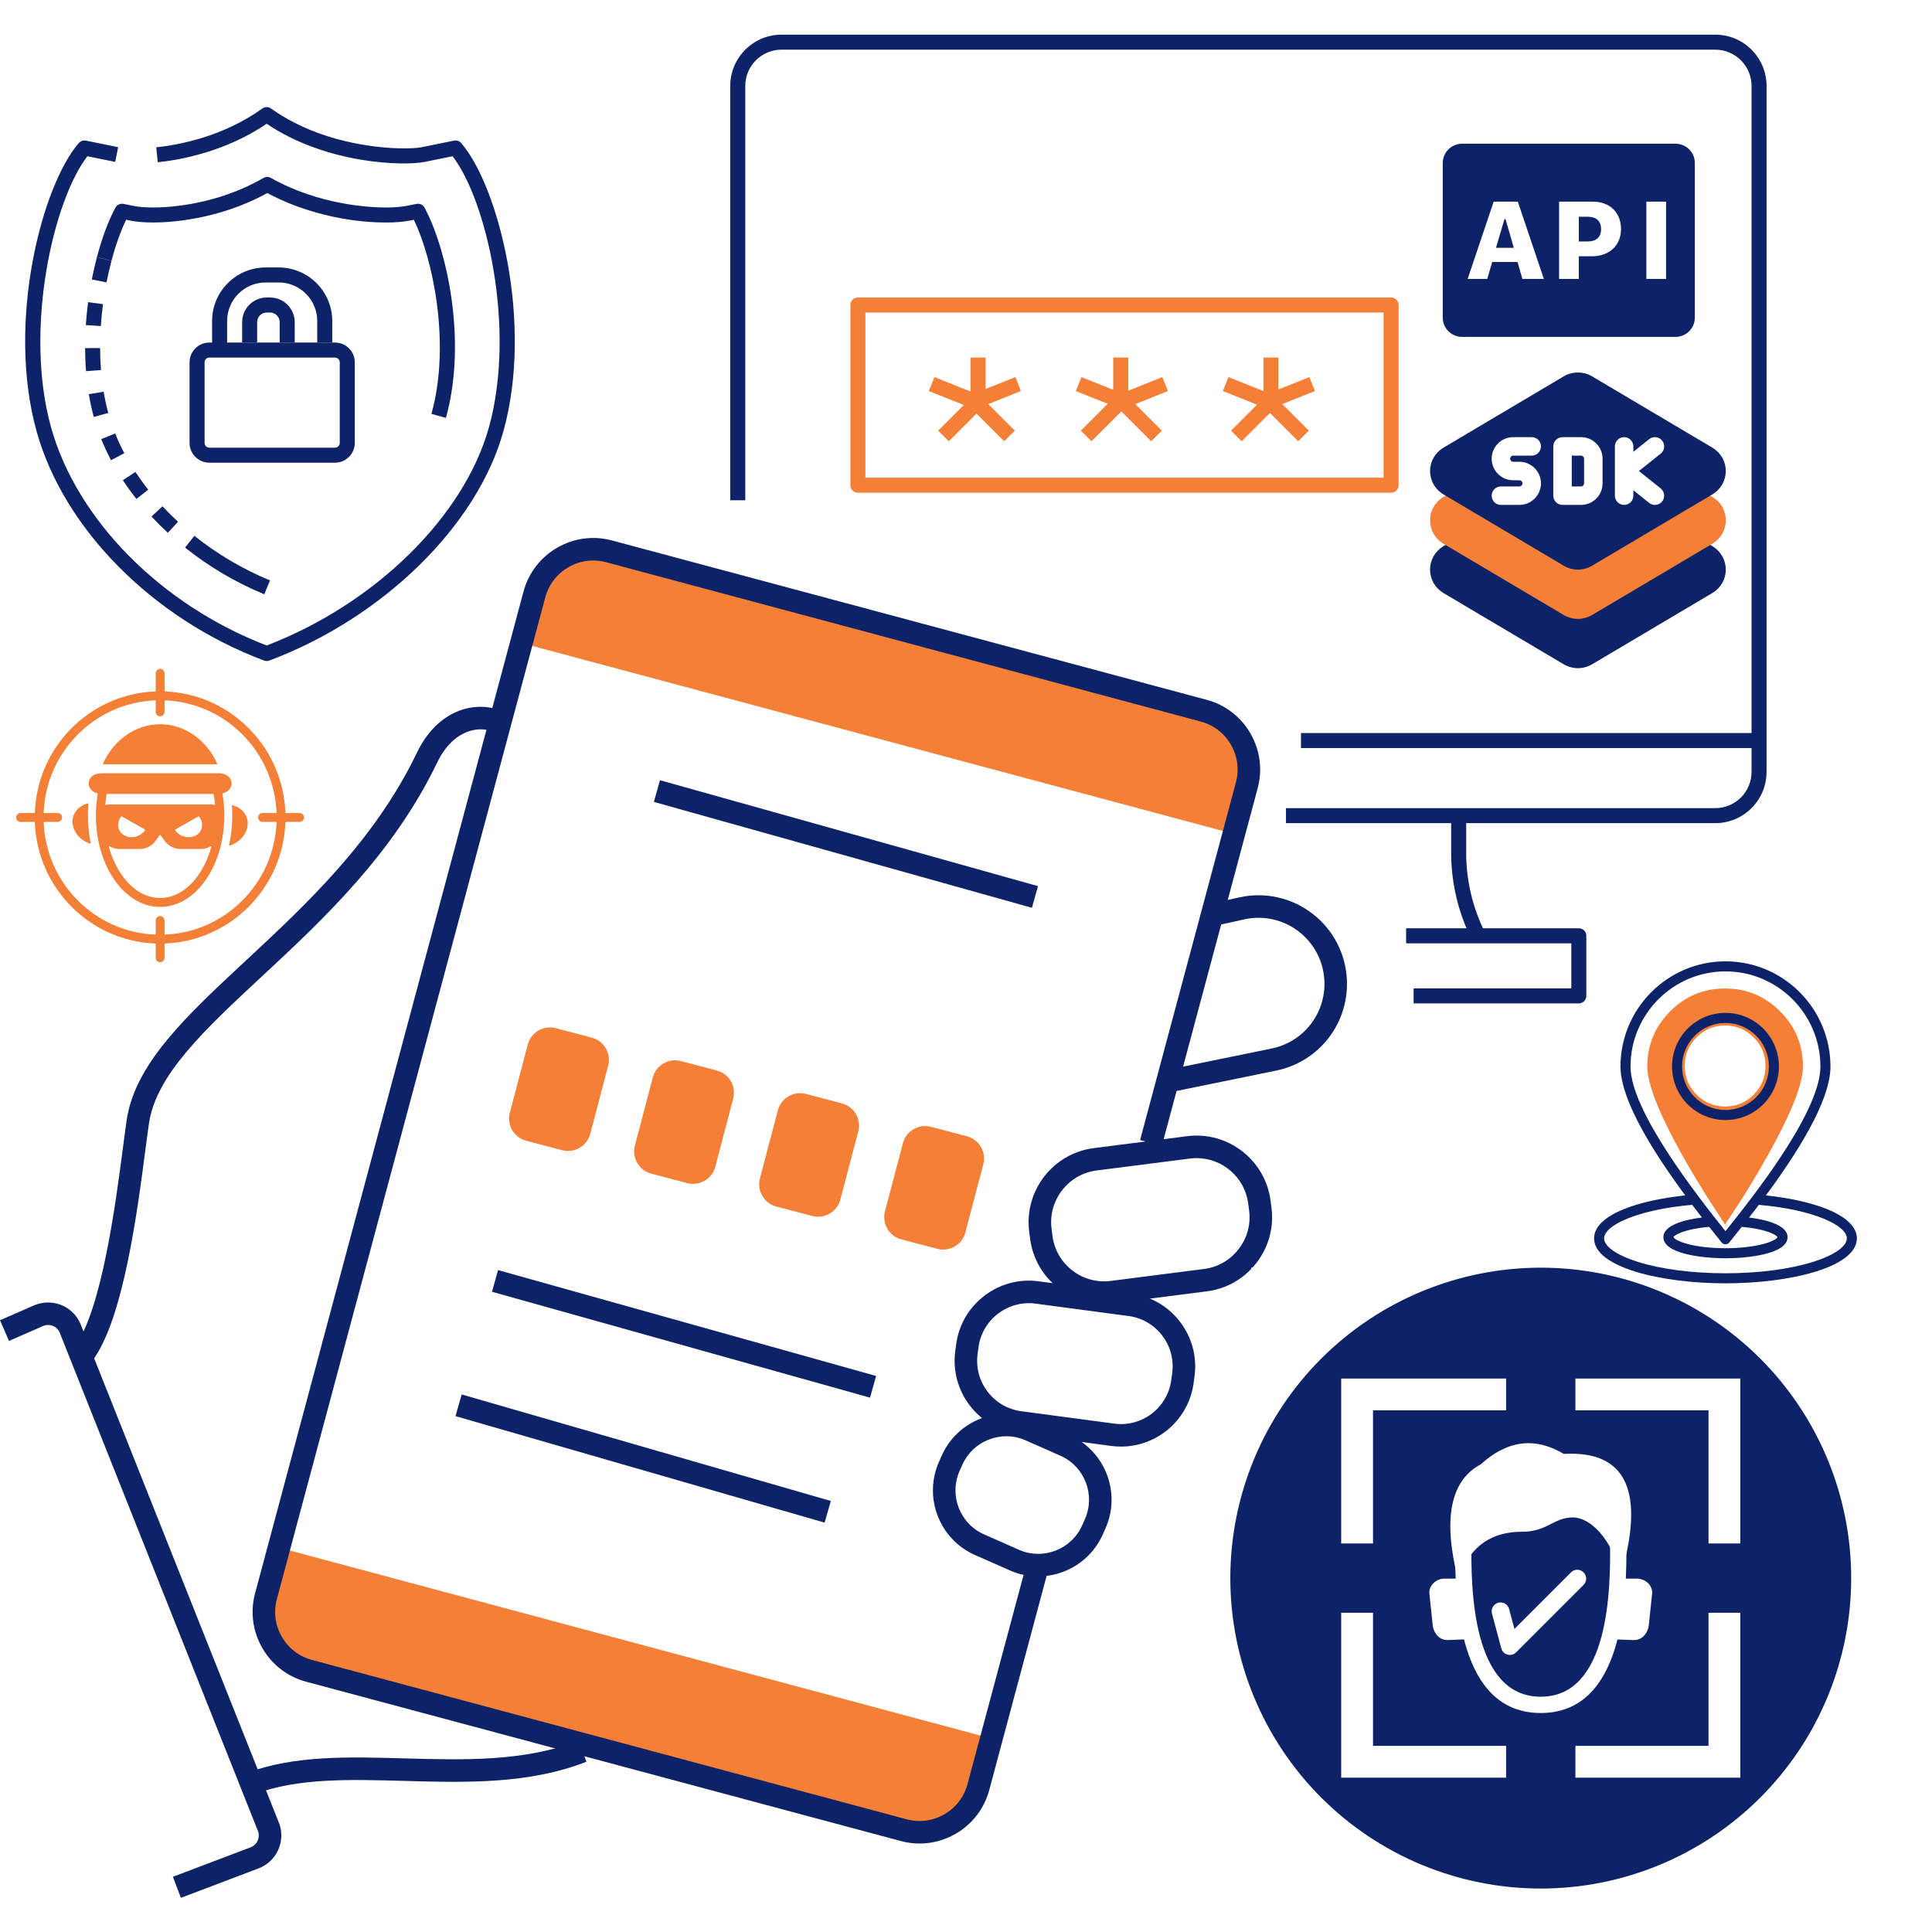 <svg xmlns="http://www.w3.org/2000/svg" xmlns:xlink="http://www.w3.org/1999/xlink" width="1080" zoomAndPan="magnify" viewBox="0 0 810 810" height="1080" preserveAspectRatio="xMidYMid meet" version="1.0"><defs><clipPath id="c305b728ca"><path d="M 0 546 L 118 546 L 118 795.68 L 0 795.68 Z M 0 546 " clip-rule="nonzero"/></clipPath><clipPath id="d5f027a1d0"><path d="M 306 14.332 L 741 14.332 L 741 346 L 306 346 Z M 306 14.332 " clip-rule="nonzero"/></clipPath><clipPath id="a79635d607"><path d="M 739 642 L 781.5 642 L 781.5 681 L 739 681 Z M 739 642 " clip-rule="nonzero"/></clipPath><clipPath id="9d00089515"><path d="M 0 298.641 L 109.676 298.641 L 109.676 377.23 L 0 377.23 Z M 0 298.641 " clip-rule="nonzero"/></clipPath><clipPath id="8188dcd551"><path d="M 604.848 62.719 L 727.203 62.719 L 727.203 141.312 L 604.848 141.312 Z M 604.848 62.719 " clip-rule="nonzero"/></clipPath><clipPath id="b30cd1a2e5"><path d="M 604.848 60.25 L 710.598 60.25 L 710.598 141.25 L 604.848 141.25 Z M 604.848 60.25 " clip-rule="nonzero"/></clipPath><clipPath id="1e2e9ecc3c"><path d="M 604.848 182.594 L 727.203 182.594 L 727.203 261.184 L 604.848 261.184 Z M 604.848 182.594 " clip-rule="nonzero"/></clipPath><clipPath id="0382f92f0c"><path d="M 599.301 224 L 723.801 224 L 723.801 280.137 L 599.301 280.137 Z M 599.301 224 " clip-rule="nonzero"/></clipPath><clipPath id="3930b3df3a"><path d="M 599.301 203 L 723.801 203 L 723.801 260 L 599.301 260 Z M 599.301 203 " clip-rule="nonzero"/></clipPath><clipPath id="518cd960b9"><path d="M 599.301 156 L 723.801 156 L 723.801 239 L 599.301 239 Z M 599.301 156 " clip-rule="nonzero"/></clipPath><clipPath id="d0145d2545"><path d="M 567.078 433.656 L 810 433.656 L 810 810 L 567.078 810 Z M 567.078 433.656 " clip-rule="nonzero"/></clipPath><clipPath id="81abf02d40"><path d="M 536.109 453.223 L 657.57 453.223 L 657.57 810 L 536.109 810 Z M 536.109 453.223 " clip-rule="nonzero"/></clipPath><clipPath id="b68fb64ddc"><path d="M 524.613 531.426 L 646.074 531.426 L 646.074 810 L 524.613 810 Z M 524.613 531.426 " clip-rule="nonzero"/></clipPath><clipPath id="cae9059f0b"><path d="M 439.328 679.684 L 810 679.684 L 810 801.145 L 439.328 801.145 Z M 439.328 679.684 " clip-rule="nonzero"/></clipPath><clipPath id="7c0b997715"><path d="M 503.203 580.66 L 810 580.66 L 810 702.121 L 503.203 702.121 Z M 503.203 580.66 " clip-rule="nonzero"/></clipPath><clipPath id="cb95a57f46"><path d="M 515.766 531.426 L 776.016 531.426 L 776.016 791.676 L 515.766 791.676 Z M 515.766 531.426 " clip-rule="nonzero"/></clipPath><clipPath id="17090833a2"><path d="M 690.641 414.414 L 755.891 414.414 L 755.891 513.414 L 690.641 513.414 Z M 690.641 414.414 " clip-rule="nonzero"/></clipPath><clipPath id="de895d9bf6"><path d="M 668.273 403.043 L 778.523 403.043 L 778.523 538.043 L 668.273 538.043 Z M 668.273 403.043 " clip-rule="nonzero"/></clipPath><clipPath id="005659d5dc"><path d="M 6.75 280.41 L 127.5 280.41 L 127.5 403.41 L 6.75 403.41 Z M 6.75 280.41 " clip-rule="nonzero"/></clipPath></defs><rect x="-81" width="972" fill="#ffffff" y="-81" height="972" fill-opacity="1"/><rect x="-81" width="972" fill="#ffffff" y="-81" height="972" fill-opacity="1"/><path fill="#0e2267" d="M 110.797 249.164 C 98.82 244.203 87.648 237.613 77.578 229.578 L 81.508 224.656 C 91.109 232.324 101.781 238.609 113.203 243.34 L 110.797 249.164 " fill-opacity="1" fill-rule="nonzero"/><path fill="#0e2267" d="M 44.664 118.383 L 38.48 117.172 C 39.117 113.961 39.84 110.805 40.645 107.766 L 46.73 109.379 C 45.965 112.281 45.27 115.305 44.664 118.383 Z M 42.273 136.703 L 35.988 136.285 C 36.203 133.098 36.52 129.863 36.941 126.691 L 43.184 127.512 C 42.785 130.551 42.473 133.641 42.273 136.703 Z M 36.07 155.617 C 35.816 152.488 35.684 149.234 35.68 145.945 L 41.973 145.922 C 41.988 149.059 42.105 152.156 42.34 155.125 Z M 39.316 174.797 C 38.48 171.754 37.781 168.547 37.234 165.262 L 43.449 164.223 C 43.965 167.305 44.613 170.301 45.391 173.137 Z M 46.562 192.941 C 45.02 190.035 43.633 187.051 42.445 184.086 L 48.289 181.738 C 49.395 184.508 50.688 187.281 52.125 189.996 Z M 57.195 209.191 C 55.18 206.629 53.262 203.988 51.512 201.316 L 56.773 197.863 C 58.426 200.371 60.234 202.879 62.141 205.293 Z M 70.367 223.379 C 67.984 221.18 65.68 218.887 63.512 216.555 L 68.125 212.266 C 70.184 214.48 72.375 216.664 74.641 218.754 L 70.367 223.379 " fill-opacity="1" fill-rule="nonzero"/><path fill="#0e2267" d="M 186.957 175.203 L 180.883 173.52 C 189.023 144.223 181.555 108.754 173.504 92.129 L 171.867 92.461 C 169.172 93.004 165.777 93.285 161.785 93.285 C 144.91 93.285 126.465 88.688 112.059 80.934 C 91.367 92.379 70.391 93.285 64.332 93.285 C 60.516 93.285 57.219 93.004 54.516 92.461 L 52.879 92.129 C 50.621 96.797 48.465 102.82 46.73 109.379 L 40.645 107.766 C 42.797 99.617 45.484 92.461 48.391 87.066 C 49.055 85.848 50.43 85.215 51.793 85.48 L 55.77 86.285 C 58.059 86.754 60.938 86.992 64.332 86.992 C 70.137 86.992 90.629 86.098 110.457 74.602 C 111.426 74.043 112.621 74.035 113.586 74.586 C 133.914 86.098 155.617 86.992 161.785 86.992 C 165.359 86.992 168.324 86.754 170.613 86.285 L 174.598 85.48 C 175.961 85.215 177.336 85.855 177.992 87.066 C 187.164 104.043 196.012 142.609 186.957 175.203 " fill-opacity="1" fill-rule="nonzero"/><path fill="#0e2267" d="M 111.809 277.137 C 111.434 277.137 111.055 277.07 110.703 276.938 C 64.141 259.477 26.699 221.742 15.328 180.801 C 2.621 135.074 17.57 77.797 33.027 59.977 C 33.773 59.113 34.918 58.723 36.031 58.957 L 49.543 61.703 L 48.297 67.871 L 36.637 65.504 C 22.359 83.98 9.961 137.98 21.391 179.121 C 32.156 217.859 67.578 253.672 111.809 270.621 C 157.211 253.227 194.586 216.582 204.992 179.121 C 216.422 137.98 204.016 83.98 189.738 65.504 L 178.086 67.871 C 169.512 69.629 137.066 68.934 111.816 51.891 C 94.645 63.52 75.961 66.996 66.152 68.027 L 65.496 61.762 C 75.039 60.758 93.5 57.312 109.973 45.5 C 111.07 44.711 112.547 44.711 113.645 45.5 C 137.672 62.723 169.867 63.121 176.832 61.703 L 190.344 58.957 C 191.449 58.723 192.609 59.113 193.355 59.977 C 208.812 77.797 223.758 135.074 211.059 180.801 C 200.055 220.422 160.613 259.051 112.914 276.938 C 112.562 277.07 112.184 277.137 111.809 277.137 " fill-opacity="1" fill-rule="nonzero"/><path fill="#0e2267" d="M 87.773 149.914 C 86.668 149.914 85.773 150.805 85.773 151.906 L 85.773 185.695 C 85.773 186.793 86.668 187.695 87.773 187.695 L 140.445 187.695 C 141.547 187.695 142.445 186.793 142.445 185.695 L 142.445 151.906 C 142.445 150.805 141.547 149.914 140.445 149.914 Z M 140.445 193.988 L 87.773 193.988 C 83.191 193.988 79.473 190.27 79.473 185.695 L 79.473 151.906 C 79.473 147.332 83.191 143.613 87.773 143.613 L 140.445 143.613 C 145.02 143.613 148.742 147.332 148.742 151.906 L 148.742 185.695 C 148.742 190.27 145.02 193.988 140.445 193.988 " fill-opacity="1" fill-rule="nonzero"/><path fill="#0e2267" d="M 95.219 146.762 L 88.918 146.762 L 88.918 134.578 C 88.918 122.199 98.992 112.133 111.371 112.133 L 116.84 112.133 C 129.223 112.133 139.297 122.199 139.297 134.578 L 139.297 143.613 L 133 143.613 L 133 134.578 C 133 125.672 125.754 118.426 116.84 118.426 L 111.371 118.426 C 102.465 118.426 95.219 125.672 95.219 134.578 L 95.219 146.762 " fill-opacity="1" fill-rule="nonzero"/><path fill="#0e2267" d="M 123.555 143.613 L 117.254 143.613 L 117.254 135.066 C 117.254 132.832 115.438 131.023 113.211 131.023 L 111.859 131.023 C 109.625 131.023 107.809 132.832 107.809 135.066 L 107.809 143.613 L 101.516 143.613 L 101.516 135.066 C 101.516 129.363 106.156 124.723 111.859 124.723 L 113.211 124.723 C 118.914 124.723 123.555 129.363 123.555 135.066 L 123.555 143.613 " fill-opacity="1" fill-rule="nonzero"/><path fill="#f47f36" d="M 503.578 300.203 L 255.156 233.637 C 242.582 230.273 229.668 237.73 226.293 250.297 L 220.961 270.207 L 514.898 348.973 L 520.234 329.055 C 523.605 316.488 516.145 303.574 503.578 300.203 " fill-opacity="1" fill-rule="nonzero"/><path fill="#f47f36" d="M 379.086 764.82 L 130.66 698.254 C 118.086 694.883 110.637 681.961 114 669.395 L 119.336 649.484 L 413.273 728.242 L 407.938 748.16 C 404.566 760.727 391.652 768.188 379.086 764.82 " fill-opacity="1" fill-rule="nonzero"/><path fill="#0e2267" d="M 385.543 772.91 C 382.91 772.91 380.262 772.562 377.648 771.859 L 128.375 705.074 C 120.559 702.977 114.023 697.965 109.984 690.957 C 105.934 683.945 104.855 675.785 106.953 667.965 L 219.477 248.02 C 223.809 231.875 240.441 222.25 256.586 226.59 L 505.859 293.387 C 513.676 295.48 520.211 300.492 524.254 307.5 C 528.301 314.512 529.375 322.672 527.281 330.496 L 487.117 480.402 L 477.988 477.957 L 518.16 328.043 C 519.598 322.664 518.863 317.051 516.07 312.223 C 513.289 307.398 508.797 303.953 503.418 302.504 L 254.137 235.719 C 248.75 234.266 243.141 235.016 238.324 237.797 C 233.496 240.582 230.043 245.082 228.605 250.461 L 116.082 670.414 C 114.633 675.793 115.371 681.406 118.16 686.234 C 120.945 691.059 125.445 694.504 130.816 695.945 L 380.098 762.742 C 385.469 764.18 391.094 763.434 395.918 760.66 C 400.746 757.871 404.191 753.375 405.637 747.996 L 429.871 657.551 L 438.988 660 L 414.758 750.438 C 412.66 758.262 407.652 764.793 400.641 768.836 C 395.969 771.527 390.789 772.91 385.543 772.91 " fill-opacity="1" fill-rule="nonzero"/><path fill="#0e2267" d="M 106.953 752.129 L 103.633 743.289 C 123.289 735.918 145.832 736.539 169.703 737.215 C 194.434 737.902 220.023 738.617 242.418 729.816 L 245.879 738.609 C 221.684 748.113 195.117 747.379 169.438 746.652 C 146.52 746.02 124.871 745.414 106.953 752.129 " fill-opacity="1" fill-rule="nonzero"/><path fill="#0e2267" d="M 38.902 570.285 L 31.281 564.715 C 42.664 549.152 48.473 504.68 51.602 480.777 C 52.172 476.395 52.672 472.578 53.113 469.582 C 56.613 445.949 78.113 425.945 103.02 402.781 C 128.324 379.234 157.012 352.551 174.871 315.434 C 182.965 298.594 197.309 294.16 207.949 297.246 L 205.324 306.312 C 198.492 304.328 189.09 307.656 183.379 319.531 C 164.754 358.254 135.371 385.578 109.453 409.695 C 85.848 431.648 65.469 450.613 62.457 470.965 C 62.02 473.922 61.527 477.68 60.965 482.012 C 57.504 508.473 51.711 552.777 38.902 570.285 " fill-opacity="1" fill-rule="nonzero"/><path fill="#0e2267" d="M 501.676 485.543 C 500.762 485.543 499.832 485.602 498.895 485.723 L 459.754 490.73 C 453.992 491.469 448.855 494.422 445.277 499.055 C 441.699 503.684 440.133 509.41 440.871 515.164 L 441.254 518.145 C 442.789 530.094 453.754 538.57 465.68 537.035 L 504.82 532.02 C 510.574 531.289 515.719 528.328 519.297 523.695 C 522.875 519.066 524.441 513.348 523.711 507.594 L 523.32 504.605 C 521.91 493.602 512.492 485.543 501.676 485.543 Z M 462.883 546.656 C 447.395 546.656 433.906 535.117 431.883 519.348 L 431.5 516.367 C 429.309 499.254 441.449 483.551 458.551 481.359 L 497.691 476.352 C 514.773 474.172 530.5 486.297 532.691 503.41 L 533.074 506.391 C 534.129 514.648 531.895 522.848 526.773 529.473 C 521.652 536.098 514.277 540.336 506.016 541.391 L 466.883 546.406 C 465.539 546.57 464.203 546.656 462.883 546.656 " fill-opacity="1" fill-rule="nonzero"/><path fill="#0e2267" d="M 431.324 546.355 C 426.695 546.355 422.203 547.883 418.434 550.762 C 413.902 554.223 410.992 559.219 410.25 564.824 L 409.855 567.746 C 408.309 579.379 416.508 590.098 428.145 591.656 L 467.164 596.859 C 478.785 598.43 489.516 590.211 491.062 578.582 L 491.457 575.656 C 493.004 564.027 484.809 553.301 473.176 551.75 L 434.148 546.547 C 433.203 546.422 432.262 546.355 431.324 546.355 Z M 469.996 606.488 C 468.652 606.488 467.281 606.398 465.918 606.223 L 426.887 601.02 C 410.102 598.777 398.258 583.297 400.492 566.5 L 400.883 563.57 C 401.969 555.469 406.16 548.254 412.699 543.258 C 419.23 538.254 427.293 536.105 435.395 537.184 L 474.426 542.387 C 482.535 543.469 489.75 547.66 494.746 554.199 C 499.742 560.738 501.898 568.797 500.82 576.906 L 500.43 579.828 C 498.371 595.25 485.145 606.488 469.996 606.488 " fill-opacity="1" fill-rule="nonzero"/><path fill="#0e2267" d="M 421.922 602.156 C 419.449 602.156 416.973 602.613 414.594 603.543 C 409.562 605.492 405.602 609.262 403.438 614.156 L 402.293 616.738 C 397.816 626.898 402.426 638.816 412.582 643.301 L 427.168 649.746 C 437.328 654.238 449.238 649.617 453.727 639.457 L 454.871 636.883 C 459.355 626.723 454.746 614.812 444.59 610.316 L 429.988 603.867 C 427.414 602.73 424.676 602.156 421.922 602.156 Z M 435.258 660.91 C 431.273 660.91 427.227 660.098 423.348 658.387 L 408.766 651.941 C 393.844 645.348 387.062 627.844 393.66 612.922 L 394.797 610.34 C 397.977 603.137 403.793 597.59 411.18 594.734 C 418.57 591.879 426.602 592.047 433.809 595.227 L 448.406 601.676 C 463.328 608.273 470.102 625.777 463.512 640.699 L 462.367 643.281 C 457.488 654.32 446.629 660.91 435.258 660.91 " fill-opacity="1" fill-rule="nonzero"/><path fill="#0e2267" d="M 491.855 457.672 L 489.965 448.422 L 533.148 439.602 C 546.398 436.887 555.711 425.102 555.27 411.578 C 555.004 403.312 551.102 395.66 544.562 390.59 C 538.023 385.527 529.641 383.652 521.562 385.461 L 512.02 387.594 L 509.961 378.379 L 519.496 376.246 C 530.328 373.816 541.574 376.332 550.34 383.129 C 559.113 389.926 564.348 400.184 564.707 411.266 C 565.297 429.41 552.82 445.219 535.035 448.855 L 491.855 457.672 " fill-opacity="1" fill-rule="nonzero"/><g clip-path="url(#c305b728ca)"><path fill="#0e2267" d="M 75.844 795.68 L 72.484 786.855 L 105.035 774.504 C 107.66 773.516 109.062 770.688 108.289 768.023 L 25.355 559.527 C 25.309 559.426 25.273 559.32 25.242 559.219 C 24.785 557.793 23.797 556.656 22.453 556.023 C 21.105 555.379 19.59 555.328 18.203 555.875 L 3.777 562.176 L 0 553.52 L 14.59 547.145 C 18.551 545.594 22.832 545.742 26.504 547.492 C 30.129 549.211 32.918 552.371 34.18 556.168 L 117.137 764.703 C 117.172 764.805 117.211 764.91 117.246 765.012 C 119.645 772.512 115.742 780.566 108.375 783.336 L 75.844 795.68 " fill-opacity="1" fill-rule="nonzero"/></g><path fill="#f47f36" d="M 235.695 482.238 L 220.629 478.277 C 215.477 476.926 212.406 471.656 213.758 466.516 L 221.27 437.941 C 222.621 432.797 227.891 429.723 233.031 431.07 L 248.109 435.035 C 253.25 436.387 256.328 441.652 254.969 446.805 L 247.457 475.367 C 246.109 480.52 240.84 483.59 235.695 482.238 " fill-opacity="1" fill-rule="nonzero"/><path fill="#f47f36" d="M 288.125 496.023 L 273.055 492.059 C 267.906 490.703 264.828 485.441 266.188 480.289 L 273.699 451.727 C 275.047 446.574 280.316 443.504 285.461 444.855 L 300.527 448.82 C 305.68 450.168 308.75 455.438 307.398 460.582 L 299.887 489.152 C 298.535 494.297 293.27 497.375 288.125 496.023 " fill-opacity="1" fill-rule="nonzero"/><path fill="#f47f36" d="M 340.547 509.801 L 325.477 505.844 C 320.336 504.488 317.258 499.219 318.609 494.074 L 326.121 465.504 C 327.477 460.359 332.738 457.281 337.891 458.641 L 352.957 462.594 C 358.102 463.953 361.176 469.223 359.828 474.363 L 352.316 502.938 C 350.957 508.082 345.688 511.156 340.547 509.801 " fill-opacity="1" fill-rule="nonzero"/><path fill="#f47f36" d="M 392.973 523.582 L 377.906 519.621 C 372.754 518.27 369.688 513.004 371.035 507.859 L 378.547 479.285 C 379.898 474.145 385.168 471.066 390.309 472.418 L 405.379 476.379 C 410.523 477.738 413.598 483 412.25 488.148 L 404.734 516.715 C 403.387 521.855 398.117 524.934 392.973 523.582 " fill-opacity="1" fill-rule="nonzero"/><path fill="#0e2267" d="M 345.719 638.371 L 190.957 593.715 L 193.574 584.637 L 348.336 629.297 L 345.719 638.371 " fill-opacity="1" fill-rule="nonzero"/><path fill="#0e2267" d="M 364.766 585.973 L 206.27 541.582 L 208.812 532.492 L 367.309 576.875 L 364.766 585.973 " fill-opacity="1" fill-rule="nonzero"/><path fill="#0e2267" d="M 432.637 380.598 L 274.148 336.207 L 276.695 327.109 L 435.184 371.508 L 432.637 380.598 " fill-opacity="1" fill-rule="nonzero"/><path fill="#0e2267" d="M 63.734 329.375 L 57.438 329.375 L 57.438 313.625 L 63.734 313.625 L 63.734 329.375 " fill-opacity="1" fill-rule="nonzero"/><path fill="#0e2267" d="M 63.734 373.449 L 57.438 373.449 L 57.438 357.707 L 63.734 357.707 L 63.734 373.449 " fill-opacity="1" fill-rule="nonzero"/><path fill="#0e2267" d="M 44.844 345.113 L 29.102 345.113 L 29.102 338.82 L 44.844 338.82 L 44.844 345.113 " fill-opacity="1" fill-rule="nonzero"/><path fill="#0e2267" d="M 88.918 345.113 L 73.18 345.113 L 73.18 338.82 L 88.918 338.82 L 88.918 345.113 " fill-opacity="1" fill-rule="nonzero"/><g clip-path="url(#d5f027a1d0)"><path fill="#0e2267" d="M 719.137 345.113 L 539.148 345.113 L 539.148 338.82 L 719.137 338.82 C 727.527 338.82 734.348 331.992 734.348 323.602 L 734.348 36.031 C 734.348 27.648 727.527 20.824 719.137 20.824 L 327.66 20.824 C 319.277 20.824 312.461 27.648 312.461 36.031 L 312.461 209.727 L 306.16 209.727 L 306.16 36.031 C 306.16 24.172 315.812 14.527 327.66 14.527 L 719.137 14.527 C 730.996 14.527 740.641 24.172 740.641 36.031 L 740.641 323.602 C 740.641 335.461 730.996 345.113 719.137 345.113 " fill-opacity="1" fill-rule="nonzero"/></g><path fill="#0e2267" d="M 617.426 394.688 C 611.527 383.277 608.406 370.453 608.406 357.605 L 608.406 341.961 L 614.707 341.961 L 614.707 357.605 C 614.707 369.457 617.578 381.277 623.023 391.793 L 617.426 394.688 " fill-opacity="1" fill-rule="nonzero"/><path fill="#0e2267" d="M 661.934 420.676 L 592.668 420.676 L 592.668 414.379 L 658.785 414.379 L 658.785 395.488 L 589.516 395.488 L 589.516 389.188 L 661.934 389.188 C 663.668 389.188 665.078 390.598 665.078 392.34 L 665.078 417.523 C 665.078 419.266 663.668 420.676 661.934 420.676 " fill-opacity="1" fill-rule="nonzero"/><path fill="#0e2267" d="M 737.496 313.625 L 545.441 313.625 L 545.441 307.332 L 737.496 307.332 L 737.496 313.625 " fill-opacity="1" fill-rule="nonzero"/><path fill="#0e2267" d="M 625.867 80.645 C 624.922 80.645 624.152 81.406 624.152 82.352 L 624.152 130.652 C 624.152 130.859 624.316 131.023 624.516 131.023 L 689.91 131.023 C 690.109 131.023 690.27 130.859 690.27 130.652 L 690.27 93.602 C 690.27 93.402 690.109 93.242 689.91 93.242 L 660.672 93.242 C 657.891 93.242 655.273 91.758 653.84 89.367 L 649.348 81.879 C 648.887 81.117 648.055 80.645 647.16 80.645 Z M 689.91 137.316 L 624.516 137.316 C 620.84 137.316 617.852 134.328 617.852 130.652 L 617.852 82.352 C 617.852 77.938 621.445 74.352 625.867 74.352 L 647.16 74.352 C 650.254 74.352 653.16 75.988 654.746 78.641 L 659.242 86.129 C 659.543 86.629 660.09 86.941 660.672 86.941 L 689.91 86.941 C 693.578 86.941 696.566 89.93 696.566 93.602 L 696.566 130.652 C 696.566 134.328 693.578 137.316 689.91 137.316 " fill-opacity="1" fill-rule="nonzero"/><path fill="#0e2267" d="M 625.867 193.988 C 624.922 193.988 624.152 194.75 624.152 195.691 L 624.152 240.848 C 624.152 241.051 624.316 241.215 624.516 241.215 L 689.91 241.215 C 690.109 241.215 690.27 241.051 690.27 240.848 L 690.27 206.945 C 690.27 206.746 690.109 206.578 689.91 206.578 L 660.672 206.578 C 657.891 206.578 655.273 205.102 653.84 202.711 L 649.348 195.223 C 648.887 194.461 648.055 193.988 647.16 193.988 Z M 689.91 247.508 L 624.516 247.508 C 620.84 247.508 617.852 244.52 617.852 240.848 L 617.852 195.691 C 617.852 191.281 621.445 187.695 625.867 187.695 L 647.16 187.695 C 650.254 187.695 653.16 189.332 654.746 191.98 L 659.242 199.473 C 659.543 199.973 660.09 200.281 660.672 200.281 L 689.91 200.281 C 693.578 200.281 696.566 203.273 696.566 206.945 L 696.566 240.848 C 696.566 244.52 693.578 247.508 689.91 247.508 " fill-opacity="1" fill-rule="nonzero"/><path fill="#f47f36" d="M 362.832 200.281 L 580.07 200.281 L 580.07 131.023 L 362.832 131.023 Z M 583.223 206.578 L 359.688 206.578 C 357.945 206.578 356.535 205.176 356.535 203.434 L 356.535 127.871 C 356.535 126.129 357.945 124.723 359.688 124.723 L 583.223 124.723 C 584.965 124.723 586.371 126.129 586.371 127.871 L 586.371 203.434 C 586.371 205.176 584.965 206.578 583.223 206.578 " fill-opacity="1" fill-rule="nonzero"/><path fill="#f47f36" d="M 397.785 185 L 393.328 180.551 L 406.914 166.965 L 406.914 149.914 L 413.207 149.914 L 413.207 168.273 C 413.207 169.113 412.875 169.91 412.285 170.5 L 397.785 185 " fill-opacity="1" fill-rule="nonzero"/><path fill="#f47f36" d="M 407.555 171.203 L 389.426 163.949 L 391.766 158.098 L 409.895 165.352 L 407.555 171.203 " fill-opacity="1" fill-rule="nonzero"/><path fill="#f47f36" d="M 421 185 L 406.5 170.5 L 410.949 166.051 L 425.457 180.551 L 421 185 " fill-opacity="1" fill-rule="nonzero"/><path fill="#f47f36" d="M 409.895 171.203 L 407.555 165.352 L 425.688 158.098 L 428.023 163.949 L 409.895 171.203 " fill-opacity="1" fill-rule="nonzero"/><path fill="#f47f36" d="M 457.602 185 L 453.152 180.551 L 466.727 166.965 L 466.727 149.914 L 473.031 149.914 L 473.031 168.273 C 473.031 169.113 472.699 169.91 472.109 170.5 L 457.602 185 " fill-opacity="1" fill-rule="nonzero"/><path fill="#f47f36" d="M 469.191 171.203 L 451.062 163.949 L 453.402 158.098 L 471.531 165.352 L 469.191 171.203 " fill-opacity="1" fill-rule="nonzero"/><path fill="#f47f36" d="M 482.637 185 L 468.137 170.5 L 472.586 166.051 L 487.094 180.551 L 482.637 185 " fill-opacity="1" fill-rule="nonzero"/><path fill="#f47f36" d="M 471.531 171.203 L 469.191 165.352 L 487.324 158.098 L 489.664 163.949 L 471.531 171.203 " fill-opacity="1" fill-rule="nonzero"/><path fill="#f47f36" d="M 520.574 185 L 516.117 180.551 L 529.703 166.965 L 529.703 149.914 L 535.996 149.914 L 535.996 168.273 C 535.996 169.113 535.664 169.91 535.074 170.5 L 520.574 185 " fill-opacity="1" fill-rule="nonzero"/><path fill="#f47f36" d="M 530.832 171.203 L 512.699 163.949 L 515.039 158.098 L 533.168 165.352 L 530.832 171.203 " fill-opacity="1" fill-rule="nonzero"/><path fill="#f47f36" d="M 544.273 185 L 529.773 170.5 L 534.227 166.051 L 548.73 180.551 L 544.273 185 " fill-opacity="1" fill-rule="nonzero"/><path fill="#f47f36" d="M 533.168 171.203 L 530.832 165.352 L 548.961 158.098 L 551.301 163.949 L 533.168 171.203 " fill-opacity="1" fill-rule="nonzero"/><path fill="#0e2267" d="M 668.23 612.73 L 507.66 612.73 L 507.66 606.43 L 668.23 606.43 L 668.23 612.73 " fill-opacity="1" fill-rule="nonzero"/><path fill="#0e2267" d="M 737.496 757.555 L 444.695 757.555 C 442.953 757.555 441.543 756.145 441.543 754.41 L 441.543 697.738 L 447.836 697.738 L 447.836 751.258 L 734.348 751.258 L 734.348 685.141 L 740.641 685.141 L 740.641 754.41 C 740.641 756.145 739.23 757.555 737.496 757.555 " fill-opacity="1" fill-rule="nonzero"/><path fill="#0e2267" d="M 735.535 756.098 L 589.582 615.895 L 446.863 756.086 L 442.449 751.582 L 587.355 609.262 C 588.566 608.066 590.512 608.051 591.738 609.234 L 739.895 751.57 L 735.535 756.098 " fill-opacity="1" fill-rule="nonzero"/><path fill="#0e2267" d="M 624.176 482.875 L 592.246 445.625 L 560.562 482.578 L 555.785 478.484 L 589.855 438.738 C 591.051 437.336 593.441 437.336 594.629 438.738 L 628.949 478.777 L 624.176 482.875 " fill-opacity="1" fill-rule="nonzero"/><path fill="#0e2267" d="M 693.414 534.02 L 687.121 534.02 L 687.121 483.641 L 545.441 483.641 L 545.441 477.348 L 690.27 477.348 C 692.004 477.348 693.414 478.75 693.414 480.496 L 693.414 534.02 " fill-opacity="1" fill-rule="nonzero"/><path fill="#0e2267" d="M 642.625 553.168 L 742.434 660.539 L 762.254 642.246 L 662.465 534.867 L 635.969 526.062 Z M 742.266 668.133 C 741.422 668.133 740.574 667.793 739.953 667.129 L 637.449 556.848 C 637.09 556.457 636.832 555.977 636.707 555.461 L 628.492 522.027 C 628.227 520.914 628.574 519.738 629.414 518.965 C 630.266 518.184 631.461 517.93 632.543 518.293 L 665.219 529.148 C 665.719 529.316 666.172 529.605 666.531 529.996 L 769.02 640.27 C 769.59 640.883 769.891 641.695 769.855 642.527 C 769.832 643.367 769.465 644.156 768.852 644.727 L 744.395 667.301 C 743.793 667.859 743.023 668.133 742.266 668.133 " fill-opacity="1" fill-rule="nonzero"/><g clip-path="url(#a79635d607)"><path fill="#0e2267" d="M 762.82 680.93 C 762.551 680.93 762.277 680.922 762.004 680.906 C 749.863 680.316 740.266 666.363 739.859 665.773 L 745.066 662.23 C 745.148 662.348 753.324 674.199 762.32 674.617 C 765.906 674.824 769.293 673.012 772.488 669.164 C 774.629 666.582 775.52 663.891 775.219 660.93 C 774.586 654.754 768.703 648.812 766.48 647.043 L 770.406 642.121 C 770.82 642.445 780.457 650.238 781.484 660.289 C 781.957 664.953 780.562 669.293 777.328 673.188 C 773.059 678.332 768.18 680.93 762.82 680.93 " fill-opacity="1" fill-rule="nonzero"/></g><path fill="#f47f36" d="M 537.641 561.453 L 533.191 557.004 L 545.441 544.754 L 545.441 530.867 L 551.734 530.867 L 551.734 546.059 C 551.734 546.895 551.41 547.691 550.82 548.289 L 537.641 561.453 " fill-opacity="1" fill-rule="nonzero"/><path fill="#f47f36" d="M 546.164 548.984 L 529.703 542.395 L 532.039 536.547 L 548.504 543.133 L 546.164 548.984 " fill-opacity="1" fill-rule="nonzero"/><path fill="#f47f36" d="M 558.281 561.453 L 545.109 548.289 L 549.566 543.832 L 562.738 557.004 L 558.281 561.453 " fill-opacity="1" fill-rule="nonzero"/><path fill="#f47f36" d="M 548.504 548.984 L 546.164 543.133 L 562.633 536.547 L 564.965 542.395 L 548.504 548.984 " fill-opacity="1" fill-rule="nonzero"/><path fill="#f47f36" d="M 591.168 561.453 L 586.719 557.004 L 598.961 544.754 L 598.961 530.867 L 605.262 530.867 L 605.262 546.059 C 605.262 546.895 604.93 547.691 604.34 548.289 L 591.168 561.453 " fill-opacity="1" fill-rule="nonzero"/><path fill="#f47f36" d="M 602.141 548.984 L 585.68 542.395 L 588.02 536.547 L 604.48 543.133 L 602.141 548.984 " fill-opacity="1" fill-rule="nonzero"/><path fill="#f47f36" d="M 614.258 561.453 L 601.086 548.289 L 605.535 543.832 L 618.707 557.004 L 614.258 561.453 " fill-opacity="1" fill-rule="nonzero"/><path fill="#f47f36" d="M 604.48 548.984 L 602.141 543.133 L 618.613 536.547 L 620.945 542.395 L 604.48 548.984 " fill-opacity="1" fill-rule="nonzero"/><g clip-path="url(#9d00089515)"><path fill="#ffffff" d="M -12.68 298.641 L 109.676 298.641 L 109.676 377.23 L -12.68 377.23 Z M -12.68 298.641 " fill-opacity="1" fill-rule="nonzero"/></g><g clip-path="url(#8188dcd551)"><path fill="#ffffff" d="M 604.848 62.719 L 727.203 62.719 L 727.203 141.312 L 604.848 141.312 Z M 604.848 62.719 " fill-opacity="1" fill-rule="nonzero"/></g><g clip-path="url(#b30cd1a2e5)"><path fill="#0e2267" d="M 613.008 60.25 C 608.516 60.25 604.879 63.875 604.879 68.352 L 604.879 133.148 C 604.879 137.625 608.516 141.25 613.008 141.25 L 702.441 141.25 C 706.93 141.25 710.57 137.625 710.57 133.148 L 710.57 68.352 C 710.57 63.875 706.93 60.25 702.441 60.25 Z M 626.227 84.551 L 636.352 84.551 L 647.281 116.949 L 638.273 116.949 L 636.238 109.832 L 625.625 109.832 L 623.527 116.949 L 615.316 116.949 Z M 653.66 84.551 L 667.902 84.551 C 674.891 84.551 679.621 89.09 679.621 96.051 C 679.621 102.945 674.641 107.449 667.41 107.449 L 661.922 107.449 L 661.922 116.949 L 653.66 116.949 Z M 690.246 84.551 L 698.508 84.551 L 698.508 116.949 L 690.246 116.949 Z M 661.93 90.879 L 661.93 101.23 L 665.672 101.23 C 669.188 101.23 671.262 99.434 671.262 96.066 C 671.258 92.652 669.211 90.879 665.719 90.879 Z M 630.762 91.852 L 627.195 103.906 L 634.684 103.906 L 631.188 91.852 Z M 630.762 91.852 " fill-opacity="1" fill-rule="nonzero"/></g><g clip-path="url(#1e2e9ecc3c)"><path fill="#ffffff" d="M 604.848 182.594 L 727.203 182.594 L 727.203 261.184 L 604.848 261.184 Z M 604.848 182.594 " fill-opacity="1" fill-rule="nonzero"/></g><g clip-path="url(#0382f92f0c)"><path fill="#0e2267" d="M 717.969 229.016 L 711.41 225.141 C 710.809 224.789 710.133 224.602 709.441 224.602 L 613.664 224.602 C 612.969 224.602 612.289 224.789 611.695 225.141 L 605.102 229.035 C 601.633 231.133 599.559 234.785 599.559 238.809 C 599.559 242.832 601.633 246.484 605.129 248.605 L 655.754 278.598 C 657.496 279.59 659.551 280.137 661.551 280.137 C 663.551 280.137 665.605 279.59 667.398 278.562 L 718 248.578 C 721.473 246.484 723.543 242.832 723.543 238.809 C 723.543 234.785 721.473 231.133 717.969 229.016 Z M 717.969 229.016 " fill-opacity="1" fill-rule="nonzero"/></g><g clip-path="url(#3930b3df3a)"><path fill="#f47f36" d="M 717.969 208.352 L 711.41 204.477 C 710.812 204.125 710.133 203.938 709.441 203.938 L 613.664 203.938 C 612.969 203.938 612.289 204.125 611.695 204.477 L 605.102 208.371 C 601.633 210.469 599.559 214.121 599.559 218.145 C 599.559 222.172 601.633 225.824 605.129 227.941 L 655.754 257.934 C 657.496 258.926 659.551 259.473 661.551 259.473 C 663.551 259.473 665.605 258.926 667.398 257.898 L 718 227.914 C 721.473 225.824 723.543 222.172 723.543 218.145 C 723.543 214.121 721.473 210.469 717.969 208.352 Z M 717.969 208.352 " fill-opacity="1" fill-rule="nonzero"/></g><g clip-path="url(#518cd960b9)"><path fill="#0e2267" d="M 717.953 187.703 L 667.398 157.73 C 663.859 155.664 659.254 155.652 655.684 157.738 L 605.113 187.723 C 601.637 189.836 599.559 193.484 599.559 197.48 C 599.559 201.48 601.637 205.129 605.148 207.262 L 655.703 237.234 C 657.469 238.266 659.488 238.809 661.551 238.809 C 663.613 238.809 665.633 238.266 667.422 237.219 L 717.988 207.234 C 721.465 205.129 723.543 201.48 723.543 197.48 C 723.543 193.484 721.465 189.836 717.953 187.703 Z M 717.953 187.703 " fill-opacity="1" fill-rule="nonzero"/></g><path fill="#ffffff" d="M 634.43 191.023 L 642.18 191.023 C 644.316 191.023 646.055 189.289 646.055 187.148 C 646.055 185.012 644.316 183.277 642.18 183.277 L 634.43 183.277 C 629.445 183.277 625.391 187.332 625.391 192.316 C 625.391 197.301 629.445 201.355 634.43 201.355 L 637.012 201.355 C 637.727 201.355 638.305 201.934 638.305 202.648 C 638.305 203.359 637.727 203.938 637.012 203.938 L 629.266 203.938 C 627.125 203.938 625.391 205.676 625.391 207.812 C 625.391 209.953 627.125 211.688 629.266 211.688 L 637.012 211.688 C 642 211.688 646.055 207.633 646.055 202.648 C 646.055 197.664 642 193.605 637.012 193.605 L 634.43 193.605 C 633.719 193.605 633.137 193.027 633.137 192.316 C 633.137 191.602 633.719 191.023 634.43 191.023 Z M 634.43 191.023 " fill-opacity="1" fill-rule="nonzero"/><path fill="#ffffff" d="M 662.844 183.277 L 655.094 183.277 C 652.957 183.277 651.219 185.012 651.219 187.148 L 651.219 207.812 C 651.219 209.953 652.957 211.688 655.094 211.688 L 662.844 211.688 C 667.828 211.688 671.883 207.633 671.883 202.648 L 671.883 192.316 C 671.883 187.332 667.828 183.277 662.844 183.277 Z M 664.133 202.648 C 664.133 203.359 663.555 203.938 662.844 203.938 L 658.969 203.938 L 658.969 191.023 L 662.844 191.023 C 663.555 191.023 664.133 191.602 664.133 192.316 Z M 664.133 202.648 " fill-opacity="1" fill-rule="nonzero"/><path fill="#ffffff" d="M 687.129 197.48 L 696.262 190.176 C 697.93 188.84 698.199 186.402 696.867 184.727 C 695.539 183.062 693.102 182.785 691.422 184.121 L 684.797 189.418 L 684.797 187.148 C 684.797 185.012 683.062 183.277 680.922 183.277 C 678.785 183.277 677.051 185.012 677.051 187.148 L 677.051 207.812 C 677.051 209.953 678.785 211.688 680.922 211.688 C 683.062 211.688 684.797 209.953 684.797 207.812 L 684.797 205.547 L 691.414 210.84 C 692.133 211.41 692.988 211.688 693.832 211.688 C 694.969 211.688 696.098 211.188 696.859 210.238 C 698.199 208.566 697.93 206.125 696.258 204.785 Z M 687.129 197.48 " fill-opacity="1" fill-rule="nonzero"/><g clip-path="url(#d0145d2545)"><path fill="#ffffff" d="M 567.078 433.656 L 810 433.656 L 810 810 L 567.078 810 Z M 567.078 433.656 " fill-opacity="1" fill-rule="nonzero"/></g><g clip-path="url(#81abf02d40)"><path fill="#ffffff" d="M 536.109 453.223 L 657.57 453.223 L 657.57 829.57 L 536.109 829.57 Z M 536.109 453.223 " fill-opacity="1" fill-rule="nonzero"/></g><g clip-path="url(#b68fb64ddc)"><path fill="#ffffff" d="M 524.613 531.426 L 646.074 531.426 L 646.074 907.773 L 524.613 907.773 Z M 524.613 531.426 " fill-opacity="1" fill-rule="nonzero"/></g><g clip-path="url(#cae9059f0b)"><path fill="#ffffff" d="M 439.328 801.145 L 439.328 679.684 L 810 679.684 L 810 801.145 Z M 439.328 801.145 " fill-opacity="1" fill-rule="nonzero"/></g><g clip-path="url(#7c0b997715)"><path fill="#ffffff" d="M 503.203 702.121 L 503.203 580.66 L 873.871 580.66 L 873.871 702.121 Z M 503.203 702.121 " fill-opacity="1" fill-rule="nonzero"/></g><g clip-path="url(#cb95a57f46)"><path fill="#0e2267" d="M 776.117 661.629 C 776.117 663.758 776.066 665.887 775.961 668.016 C 775.855 670.141 775.699 672.266 775.492 674.387 C 775.281 676.504 775.023 678.617 774.711 680.727 C 774.398 682.832 774.031 684.93 773.617 687.02 C 773.203 689.109 772.734 691.188 772.219 693.254 C 771.699 695.316 771.133 697.371 770.516 699.41 C 769.895 701.445 769.227 703.469 768.512 705.473 C 767.793 707.48 767.027 709.465 766.211 711.434 C 765.395 713.402 764.531 715.348 763.621 717.273 C 762.711 719.199 761.754 721.102 760.75 722.98 C 759.746 724.859 758.695 726.711 757.602 728.539 C 756.508 730.367 755.367 732.164 754.184 733.938 C 753 735.707 751.773 737.449 750.504 739.16 C 749.238 740.871 747.926 742.547 746.574 744.195 C 745.223 745.84 743.832 747.453 742.402 749.031 C 740.973 750.609 739.504 752.152 737.996 753.66 C 736.492 755.164 734.949 756.633 733.371 758.062 C 731.793 759.492 730.18 760.887 728.535 762.234 C 726.887 763.586 725.211 764.898 723.5 766.168 C 721.789 767.434 720.047 768.66 718.273 769.844 C 716.504 771.027 714.707 772.168 712.879 773.262 C 711.051 774.355 709.199 775.406 707.32 776.41 C 705.441 777.414 703.539 778.371 701.613 779.281 C 699.688 780.195 697.742 781.059 695.773 781.871 C 693.805 782.688 691.82 783.453 689.812 784.172 C 687.809 784.887 685.785 785.555 683.75 786.176 C 681.711 786.793 679.656 787.359 677.59 787.879 C 675.523 788.395 673.449 788.863 671.359 789.277 C 669.27 789.695 667.172 790.059 665.062 790.371 C 662.957 790.684 660.844 790.945 658.723 791.152 C 656.605 791.359 654.48 791.52 652.352 791.621 C 650.227 791.727 648.098 791.777 645.969 791.777 C 643.836 791.777 641.707 791.727 639.582 791.621 C 637.453 791.52 635.328 791.359 633.211 791.152 C 631.09 790.945 628.977 790.684 626.871 790.371 C 624.762 790.059 622.664 789.695 620.574 789.277 C 618.488 788.863 616.41 788.395 614.344 787.879 C 612.277 787.359 610.227 786.793 608.188 786.176 C 606.148 785.555 604.125 784.887 602.121 784.172 C 600.113 783.453 598.129 782.688 596.16 781.871 C 594.191 781.059 592.246 780.195 590.32 779.281 C 588.395 778.371 586.492 777.414 584.613 776.41 C 582.734 775.406 580.883 774.355 579.055 773.262 C 577.23 772.168 575.43 771.027 573.66 769.844 C 571.887 768.66 570.148 767.434 568.438 766.168 C 566.727 764.898 565.047 763.586 563.398 762.234 C 561.754 760.887 560.141 759.492 558.562 758.062 C 556.984 756.633 555.441 755.164 553.938 753.66 C 552.43 752.152 550.961 750.609 549.531 749.031 C 548.102 747.453 546.711 745.84 545.359 744.195 C 544.008 742.547 542.699 740.871 541.43 739.16 C 540.16 737.449 538.934 735.707 537.75 733.938 C 536.566 732.164 535.43 730.367 534.332 728.539 C 533.238 726.711 532.188 724.859 531.184 722.98 C 530.18 721.102 529.223 719.199 528.312 717.273 C 527.402 715.348 526.539 713.402 525.723 711.434 C 524.906 709.465 524.141 707.48 523.426 705.473 C 522.707 703.469 522.039 701.445 521.422 699.41 C 520.801 697.371 520.234 695.316 519.715 693.254 C 519.199 691.188 518.734 689.109 518.316 687.02 C 517.902 684.93 517.539 682.832 517.227 680.727 C 516.914 678.617 516.652 676.504 516.441 674.387 C 516.234 672.266 516.078 670.141 515.973 668.016 C 515.867 665.887 515.816 663.758 515.816 661.629 C 515.816 659.496 515.867 657.371 515.973 655.242 C 516.078 653.113 516.234 650.992 516.441 648.871 C 516.652 646.75 516.914 644.637 517.227 642.531 C 517.539 640.422 517.902 638.324 518.316 636.238 C 518.734 634.148 519.199 632.07 519.715 630.004 C 520.234 627.938 520.801 625.887 521.422 623.848 C 522.039 621.809 522.707 619.785 523.426 617.781 C 524.141 615.777 524.906 613.789 525.723 611.82 C 526.539 609.852 527.402 607.906 528.312 605.98 C 529.223 604.055 530.18 602.152 531.184 600.273 C 532.188 598.398 533.238 596.543 534.332 594.719 C 535.43 592.891 536.566 591.09 537.75 589.32 C 538.934 587.547 540.16 585.809 541.43 584.098 C 542.699 582.387 544.008 580.707 545.359 579.062 C 546.711 577.414 548.102 575.801 549.531 574.223 C 550.961 572.645 552.43 571.102 553.938 569.598 C 555.441 568.09 556.984 566.621 558.562 565.191 C 560.141 563.762 561.754 562.371 563.398 561.02 C 565.047 559.668 566.727 558.359 568.438 557.09 C 570.148 555.82 571.887 554.594 573.66 553.41 C 575.43 552.227 577.23 551.09 579.055 549.992 C 580.883 548.898 582.734 547.848 584.613 546.844 C 586.492 545.84 588.395 544.883 590.32 543.973 C 592.246 543.062 594.191 542.199 596.16 541.383 C 598.129 540.57 600.113 539.801 602.121 539.086 C 604.125 538.367 606.148 537.699 608.188 537.082 C 610.227 536.461 612.277 535.895 614.344 535.379 C 616.41 534.859 618.488 534.395 620.574 533.977 C 622.664 533.562 624.762 533.199 626.871 532.887 C 628.977 532.574 631.09 532.312 633.211 532.105 C 635.328 531.895 637.453 531.738 639.582 531.633 C 641.707 531.527 643.836 531.477 645.969 531.477 C 648.098 531.477 650.227 531.527 652.352 531.633 C 654.48 531.738 656.605 531.895 658.723 532.105 C 660.844 532.312 662.957 532.574 665.062 532.887 C 667.172 533.199 669.27 533.562 671.359 533.977 C 673.449 534.395 675.523 534.859 677.59 535.379 C 679.656 535.895 681.711 536.461 683.75 537.082 C 685.785 537.699 687.809 538.367 689.812 539.086 C 691.82 539.801 693.805 540.57 695.773 541.383 C 697.742 542.199 699.688 543.062 701.613 543.973 C 703.539 544.883 705.441 545.84 707.32 546.844 C 709.199 547.848 711.051 548.898 712.879 549.992 C 714.707 551.09 716.504 552.227 718.273 553.41 C 720.047 554.594 721.789 555.82 723.5 557.09 C 725.207 558.359 726.887 559.668 728.535 561.02 C 730.18 562.371 731.793 563.762 733.371 565.191 C 734.949 566.621 736.492 568.09 737.996 569.598 C 739.504 571.102 740.973 572.645 742.402 574.223 C 743.832 575.801 745.223 577.414 746.574 579.062 C 747.926 580.707 749.238 582.387 750.504 584.098 C 751.773 585.809 753 587.547 754.184 589.32 C 755.367 591.09 756.508 592.891 757.602 594.719 C 758.695 596.543 759.746 598.398 760.75 600.273 C 761.754 602.152 762.711 604.055 763.621 605.98 C 764.531 607.906 765.395 609.852 766.211 611.82 C 767.027 613.789 767.793 615.777 768.512 617.781 C 769.227 619.785 769.895 621.809 770.516 623.848 C 771.133 625.887 771.699 627.938 772.219 630.004 C 772.734 632.07 773.203 634.148 773.617 636.238 C 774.031 638.324 774.398 640.422 774.711 642.531 C 775.023 644.637 775.281 646.75 775.492 648.871 C 775.699 650.992 775.855 653.113 775.961 655.242 C 776.066 657.371 776.117 659.496 776.117 661.629 Z M 776.117 661.629 " fill-opacity="1" fill-rule="nonzero"/></g><path fill="#ffffff" d="M 716.297 647.102 L 729.633 647.102 L 729.633 577.961 L 660.496 577.961 L 660.496 591.297 L 716.297 591.297 Z M 716.297 647.102 " fill-opacity="1" fill-rule="evenodd"/><path fill="#ffffff" d="M 660.496 731.957 L 660.496 745.297 L 729.633 745.297 L 729.633 676.156 L 716.297 676.156 L 716.297 731.957 Z M 660.496 731.957 " fill-opacity="1" fill-rule="evenodd"/><path fill="#ffffff" d="M 575.637 676.156 L 562.297 676.156 L 562.297 745.297 L 631.438 745.297 L 631.438 731.957 L 575.637 731.957 Z M 575.637 676.156 " fill-opacity="1" fill-rule="evenodd"/><path fill="#ffffff" d="M 631.438 591.297 L 631.438 577.961 L 562.297 577.961 L 562.297 647.102 L 575.637 647.102 L 575.637 591.297 Z M 631.438 591.297 " fill-opacity="1" fill-rule="evenodd"/><path fill="#ffffff" d="M 655.641 609.559 C 682.129 608.051 689.98 625.477 679.191 661.844 C 678.066 649.68 668.555 635.969 659.082 636.184 C 651.367 636.363 648.508 642.191 638.234 642.191 C 623.008 642.191 615.621 650.453 611.207 661.844 C 604.883 636.711 608.09 620.734 620.832 613.91 C 631.965 603.812 643.566 602.359 655.641 609.559 Z M 655.641 609.559 " fill-opacity="1" fill-rule="evenodd"/><path fill="#ffffff" d="M 680.543 661.844 L 686.309 661.844 C 689.801 661.844 693.023 664.719 692.656 668.191 L 691.277 681.258 C 690.91 684.73 688.418 687.73 684.926 687.605 L 677.047 687.328 C 679.16 679.098 680.137 670.176 680.543 661.844 Z M 680.543 661.844 " fill-opacity="1" fill-rule="evenodd"/><path fill="#ffffff" d="M 611.07 661.844 L 605.625 661.844 C 602.133 661.844 598.91 664.719 599.277 668.191 L 600.656 681.258 C 601.023 684.73 603.52 687.75 607.008 687.605 L 614.555 687.293 C 612.449 679.07 611.473 670.164 611.07 661.844 Z M 611.07 661.844 " fill-opacity="1" fill-rule="evenodd"/><path fill="#ffffff" d="M 632.695 674.582 C 632.168 672.602 630.133 671.426 628.148 671.953 C 626.168 672.484 624.992 674.52 625.52 676.5 L 629.422 691.078 C 630.18 693.902 633.727 694.754 635.699 692.688 L 663.918 664.473 C 665.367 663.02 665.367 660.664 663.918 659.215 C 662.465 657.762 660.109 657.762 658.656 659.215 L 634.934 682.938 Z M 632.695 674.582 " fill-opacity="1" fill-rule="nonzero"/><path fill="#ffffff" d="M 616.938 645.543 C 616.547 666.438 617.258 711.359 645.969 711.359 C 674.672 711.359 675.387 666.434 674.996 645.543 L 681.828 645.438 C 682.309 671.207 680.301 718.188 645.969 718.188 C 611.633 718.191 609.625 671.211 610.105 645.438 Z M 616.938 645.543 " fill-opacity="1" fill-rule="nonzero"/><g clip-path="url(#17090833a2)"><path fill="#f47f36" d="M 746.285 423.996 C 752.688 430.367 755.891 438.078 755.891 447.129 C 755.891 454.301 751.168 466.375 741.719 483.352 C 737.238 491.434 732.699 498.984 728.109 506 L 723.227 513.387 L 718.422 506 C 713.832 498.984 709.27 491.434 704.73 483.352 C 695.34 466.324 690.641 454.25 690.641 447.129 C 690.641 438.078 693.844 430.367 700.25 423.996 C 706.602 417.625 714.258 414.438 723.227 414.438 C 732.246 414.438 739.934 417.625 746.285 423.996 M 723.227 429.941 C 718.582 429.941 714.605 431.602 711.297 434.918 C 707.988 438.238 706.332 442.227 706.332 446.887 C 706.332 451.598 707.988 455.613 711.297 458.934 C 714.605 462.254 718.582 463.914 723.227 463.914 C 727.922 463.914 731.926 462.254 735.234 458.934 C 738.543 455.613 740.199 451.598 740.199 446.887 C 740.199 442.227 738.543 438.238 735.234 434.918 C 731.926 431.602 727.922 429.941 723.227 429.941 " fill-opacity="1" fill-rule="nonzero"/></g><g clip-path="url(#de895d9bf6)"><path fill="#0e2267" d="M 765.805 506.852 C 759.219 504.215 750.289 502.234 740.355 501.184 C 753.203 483.809 767.43 461.656 767.43 447.172 C 767.43 422.84 747.684 403.043 723.41 403.043 C 699.141 403.043 679.395 422.84 679.395 447.172 C 679.395 456.098 684.992 469.203 696.035 486.125 C 699.422 491.312 703.031 496.426 706.527 501.18 C 696.578 502.223 687.633 504.203 681.035 506.844 C 670.527 511.047 668.324 515.871 668.324 519.18 C 668.324 531.434 696.707 538.043 723.41 538.043 C 750.117 538.043 778.5 531.434 778.5 519.18 C 778.5 515.875 776.297 511.055 765.805 506.852 Z M 683.602 447.172 C 683.602 425.164 701.461 407.262 723.41 407.262 C 745.363 407.262 763.219 425.164 763.219 447.172 C 763.219 455.352 757.926 467.617 747.488 483.625 C 739.211 496.316 729.602 508.445 723.414 516.184 C 711.066 500.723 683.602 465.574 683.602 447.172 Z M 721.77 520.875 C 722.168 521.375 722.773 521.668 723.41 521.668 C 724.051 521.668 724.652 521.375 725.051 520.875 L 725.672 520.102 C 727.02 518.418 728.562 516.492 730.242 514.371 C 740.699 515.262 744.887 517.824 745.227 518.699 C 745.055 519.117 743.66 520.414 739.156 521.59 C 734.887 522.703 729.297 523.316 723.41 523.316 C 717.527 523.316 711.934 522.703 707.664 521.59 C 703.164 520.414 701.77 519.117 701.594 518.699 C 701.934 517.824 706.129 515.262 716.594 514.367 C 718.562 516.867 720.324 519.066 721.77 520.875 Z M 760.246 529.016 C 750.438 532.117 737.355 533.824 723.41 533.824 C 709.469 533.824 696.387 532.117 686.578 529.016 C 677.781 526.234 672.531 522.559 672.531 519.18 C 672.531 513.805 686.32 507.148 709.473 505.133 C 710.871 506.988 712.234 508.77 713.539 510.453 C 707.207 511.246 697.379 513.344 697.379 518.699 C 697.379 525.672 713.742 527.535 723.41 527.535 C 733.082 527.535 749.445 525.672 749.445 518.699 C 749.445 513.348 739.637 511.254 733.312 510.457 C 734.625 508.766 735.996 506.988 737.398 505.137 C 760.52 507.16 774.293 513.809 774.293 519.18 C 774.293 522.559 769.039 526.234 760.246 529.016 Z M 745.82 447.121 C 745.82 434.73 735.77 424.652 723.41 424.652 C 711.055 424.652 701 434.73 701 447.121 C 701 459.508 711.055 469.586 723.41 469.586 C 735.77 469.586 745.82 459.508 745.82 447.121 Z M 723.41 465.367 C 713.375 465.367 705.207 457.184 705.207 447.121 C 705.207 437.059 713.375 428.871 723.41 428.871 C 733.449 428.871 741.613 437.059 741.613 447.121 C 741.613 457.184 733.449 465.367 723.41 465.367 Z M 723.41 465.367 " fill-opacity="1" fill-rule="nonzero"/></g><g clip-path="url(#005659d5dc)"><path fill="#f47f36" d="M 43.973 320.445 C 59.594 320.445 75.211 320.445 90.832 320.445 C 91.012 320.445 91.133 320.258 91.055 320.09 C 86.688 310.547 77.773 303.648 67.125 303.648 C 56.477 303.648 47.562 310.547 43.195 320.09 C 43.121 320.258 43.238 320.445 43.418 320.445 Z M 69.234 293.625 C 94.543 294.707 114.867 315.148 115.941 340.605 C 115.945 340.746 115.836 340.867 115.695 340.867 L 110.062 340.867 C 109.039 340.867 108.211 341.699 108.211 342.73 C 108.211 343.758 109.039 344.594 110.062 344.594 L 115.695 344.594 C 115.836 344.594 115.945 344.711 115.941 344.852 C 114.867 370.309 94.543 390.75 69.234 391.832 C 69.094 391.84 68.977 391.727 68.977 391.582 L 68.977 385.918 C 68.977 384.891 68.148 384.055 67.125 384.055 C 66.102 384.055 65.273 384.891 65.273 385.918 L 65.273 391.582 C 65.273 391.727 65.156 391.84 65.016 391.832 C 39.707 390.75 19.383 370.309 18.309 344.852 C 18.305 344.711 18.414 344.594 18.555 344.594 L 24.188 344.594 C 25.211 344.594 26.039 343.758 26.039 342.73 C 26.039 341.699 25.211 340.867 24.188 340.867 L 18.555 340.867 C 18.414 340.867 18.301 340.746 18.309 340.605 C 19.383 315.148 39.707 294.707 65.016 293.625 C 65.156 293.621 65.273 293.734 65.273 293.875 L 65.273 298.469 C 65.273 299.5 66.102 300.332 67.125 300.332 C 68.148 300.332 68.977 299.5 68.977 298.469 L 68.977 293.875 C 68.977 293.73 69.098 293.621 69.234 293.625 Z M 119.652 340.625 C 119.656 340.762 119.766 340.867 119.895 340.867 L 125.617 340.867 C 126.641 340.867 127.469 341.699 127.469 342.73 C 127.469 343.758 126.641 344.594 125.617 344.594 L 119.895 344.594 C 119.766 344.594 119.656 344.699 119.652 344.832 C 118.582 372.363 96.586 394.488 69.215 395.562 C 69.082 395.57 68.977 395.676 68.977 395.812 L 68.977 401.562 C 68.977 402.594 68.148 403.43 67.125 403.43 C 66.102 403.43 65.273 402.594 65.273 401.562 L 65.273 395.812 C 65.273 395.68 65.168 395.57 65.035 395.562 C 37.664 394.488 15.672 372.363 14.598 344.832 C 14.594 344.699 14.484 344.594 14.355 344.594 L 8.633 344.594 C 7.609 344.594 6.781 343.758 6.781 342.73 C 6.781 341.699 7.609 340.867 8.633 340.867 L 14.355 340.867 C 14.484 340.867 14.594 340.758 14.602 340.625 C 15.672 313.094 37.664 290.973 65.035 289.895 C 65.168 289.891 65.273 289.781 65.273 289.648 L 65.273 282.281 C 65.273 281.254 66.102 280.418 67.125 280.418 C 68.148 280.418 68.977 281.254 68.977 282.281 L 68.977 289.648 C 68.977 289.781 69.082 289.891 69.215 289.895 C 96.586 290.973 118.578 313.094 119.652 340.625 Z M 38.027 353.43 C 36.93 348.062 36.629 342.496 37.074 337.113 C 37.09 336.941 36.934 336.809 36.77 336.852 C 34.418 337.453 32.414 338.855 31.289 340.93 C 28.988 345.18 31.254 350.652 36.352 353.148 C 36.797 353.367 37.25 353.555 37.707 353.711 C 37.887 353.777 38.066 353.617 38.027 353.43 Z M 97.23 337.875 C 97.609 343.289 97.234 348.871 96.051 354.23 C 96.008 354.418 96.184 354.582 96.367 354.52 C 96.883 354.352 97.395 354.141 97.898 353.895 C 102.996 351.398 105.262 345.93 102.961 341.676 C 101.844 339.621 99.863 338.227 97.539 337.617 C 97.375 337.574 97.219 337.703 97.23 337.875 Z M 88.656 337.27 C 89.055 337.27 89.441 337.336 89.801 337.461 C 89.973 337.52 90.145 337.383 90.129 337.203 C 90 335.812 89.812 334.426 89.566 333.055 C 89.547 332.938 89.445 332.852 89.324 332.852 L 44.926 332.852 C 44.805 332.852 44.703 332.938 44.684 333.059 C 44.426 334.504 44.297 335.75 44.133 337.195 C 44.125 337.281 44.156 337.359 44.227 337.414 C 44.438 337.59 44.676 337.27 45.594 337.27 Z M 93.473 332.59 C 98.922 331.141 98.125 324.188 91.727 324.188 L 42.523 324.188 C 36.125 324.188 35.328 331.141 40.777 332.59 C 40.902 332.621 40.98 332.746 40.961 332.871 C 38.906 344.953 40.977 358.727 47.875 368.754 C 58.414 384.062 75.836 384.062 86.371 368.754 C 93.273 358.727 95.344 344.949 93.289 332.871 C 93.27 332.742 93.348 332.621 93.473 332.59 Z M 49.953 355.949 C 48.516 355.949 47.168 355.547 46.027 354.836 C 45.836 354.715 45.602 354.895 45.66 355.113 C 46.848 359.363 48.613 363.297 50.918 366.641 C 59.961 379.785 74.289 379.785 83.332 366.641 C 86.52 362.012 88.098 356.891 88.59 355.113 C 88.652 354.895 88.414 354.715 88.223 354.832 C 87.082 355.543 85.734 355.949 84.297 355.949 L 75.824 355.949 C 72.977 355.949 70.523 354.68 68.871 352.348 L 67.324 350.168 C 67.227 350.031 67.023 350.031 66.922 350.168 L 65.379 352.348 C 63.727 354.68 61.273 355.949 58.426 355.949 Z M 73.523 347.746 C 73.398 347.816 73.359 347.984 73.445 348.105 C 76.219 352.066 82.609 351.992 84.352 347.777 C 85.094 345.973 84.695 343.949 83.477 342.367 C 83.402 342.27 83.27 342.242 83.16 342.301 Z M 60.805 348.105 C 60.891 347.984 60.855 347.816 60.727 347.746 L 51.09 342.301 C 50.98 342.242 50.848 342.27 50.773 342.367 C 49.555 343.949 49.156 345.973 49.898 347.777 C 51.641 351.992 58.031 352.066 60.805 348.105 Z M 90.172 353.07 C 90.758 352.312 91.363 351.227 91.613 349.758 C 91.398 351.004 90.895 352.129 90.172 353.07 Z M 42.637 349.762 C 42.848 350.988 43.301 351.941 43.789 352.664 C 43.223 351.812 42.82 350.832 42.637 349.762 Z M 42.07 340.625 L 42.074 340.566 C 42.074 340.586 42.074 340.605 42.07 340.625 Z M 42.055 341.938 L 42.07 340.625 C 42.016 341.656 42.035 342.941 42.105 344.262 C 42.07 343.496 42.055 342.719 42.055 341.938 Z M 43.789 337.77 C 43.355 338.031 42.984 338.379 42.699 338.793 C 42.984 338.379 43.359 338.027 43.789 337.77 Z M 43.789 337.77 " fill-opacity="1" fill-rule="evenodd"/></g></svg>